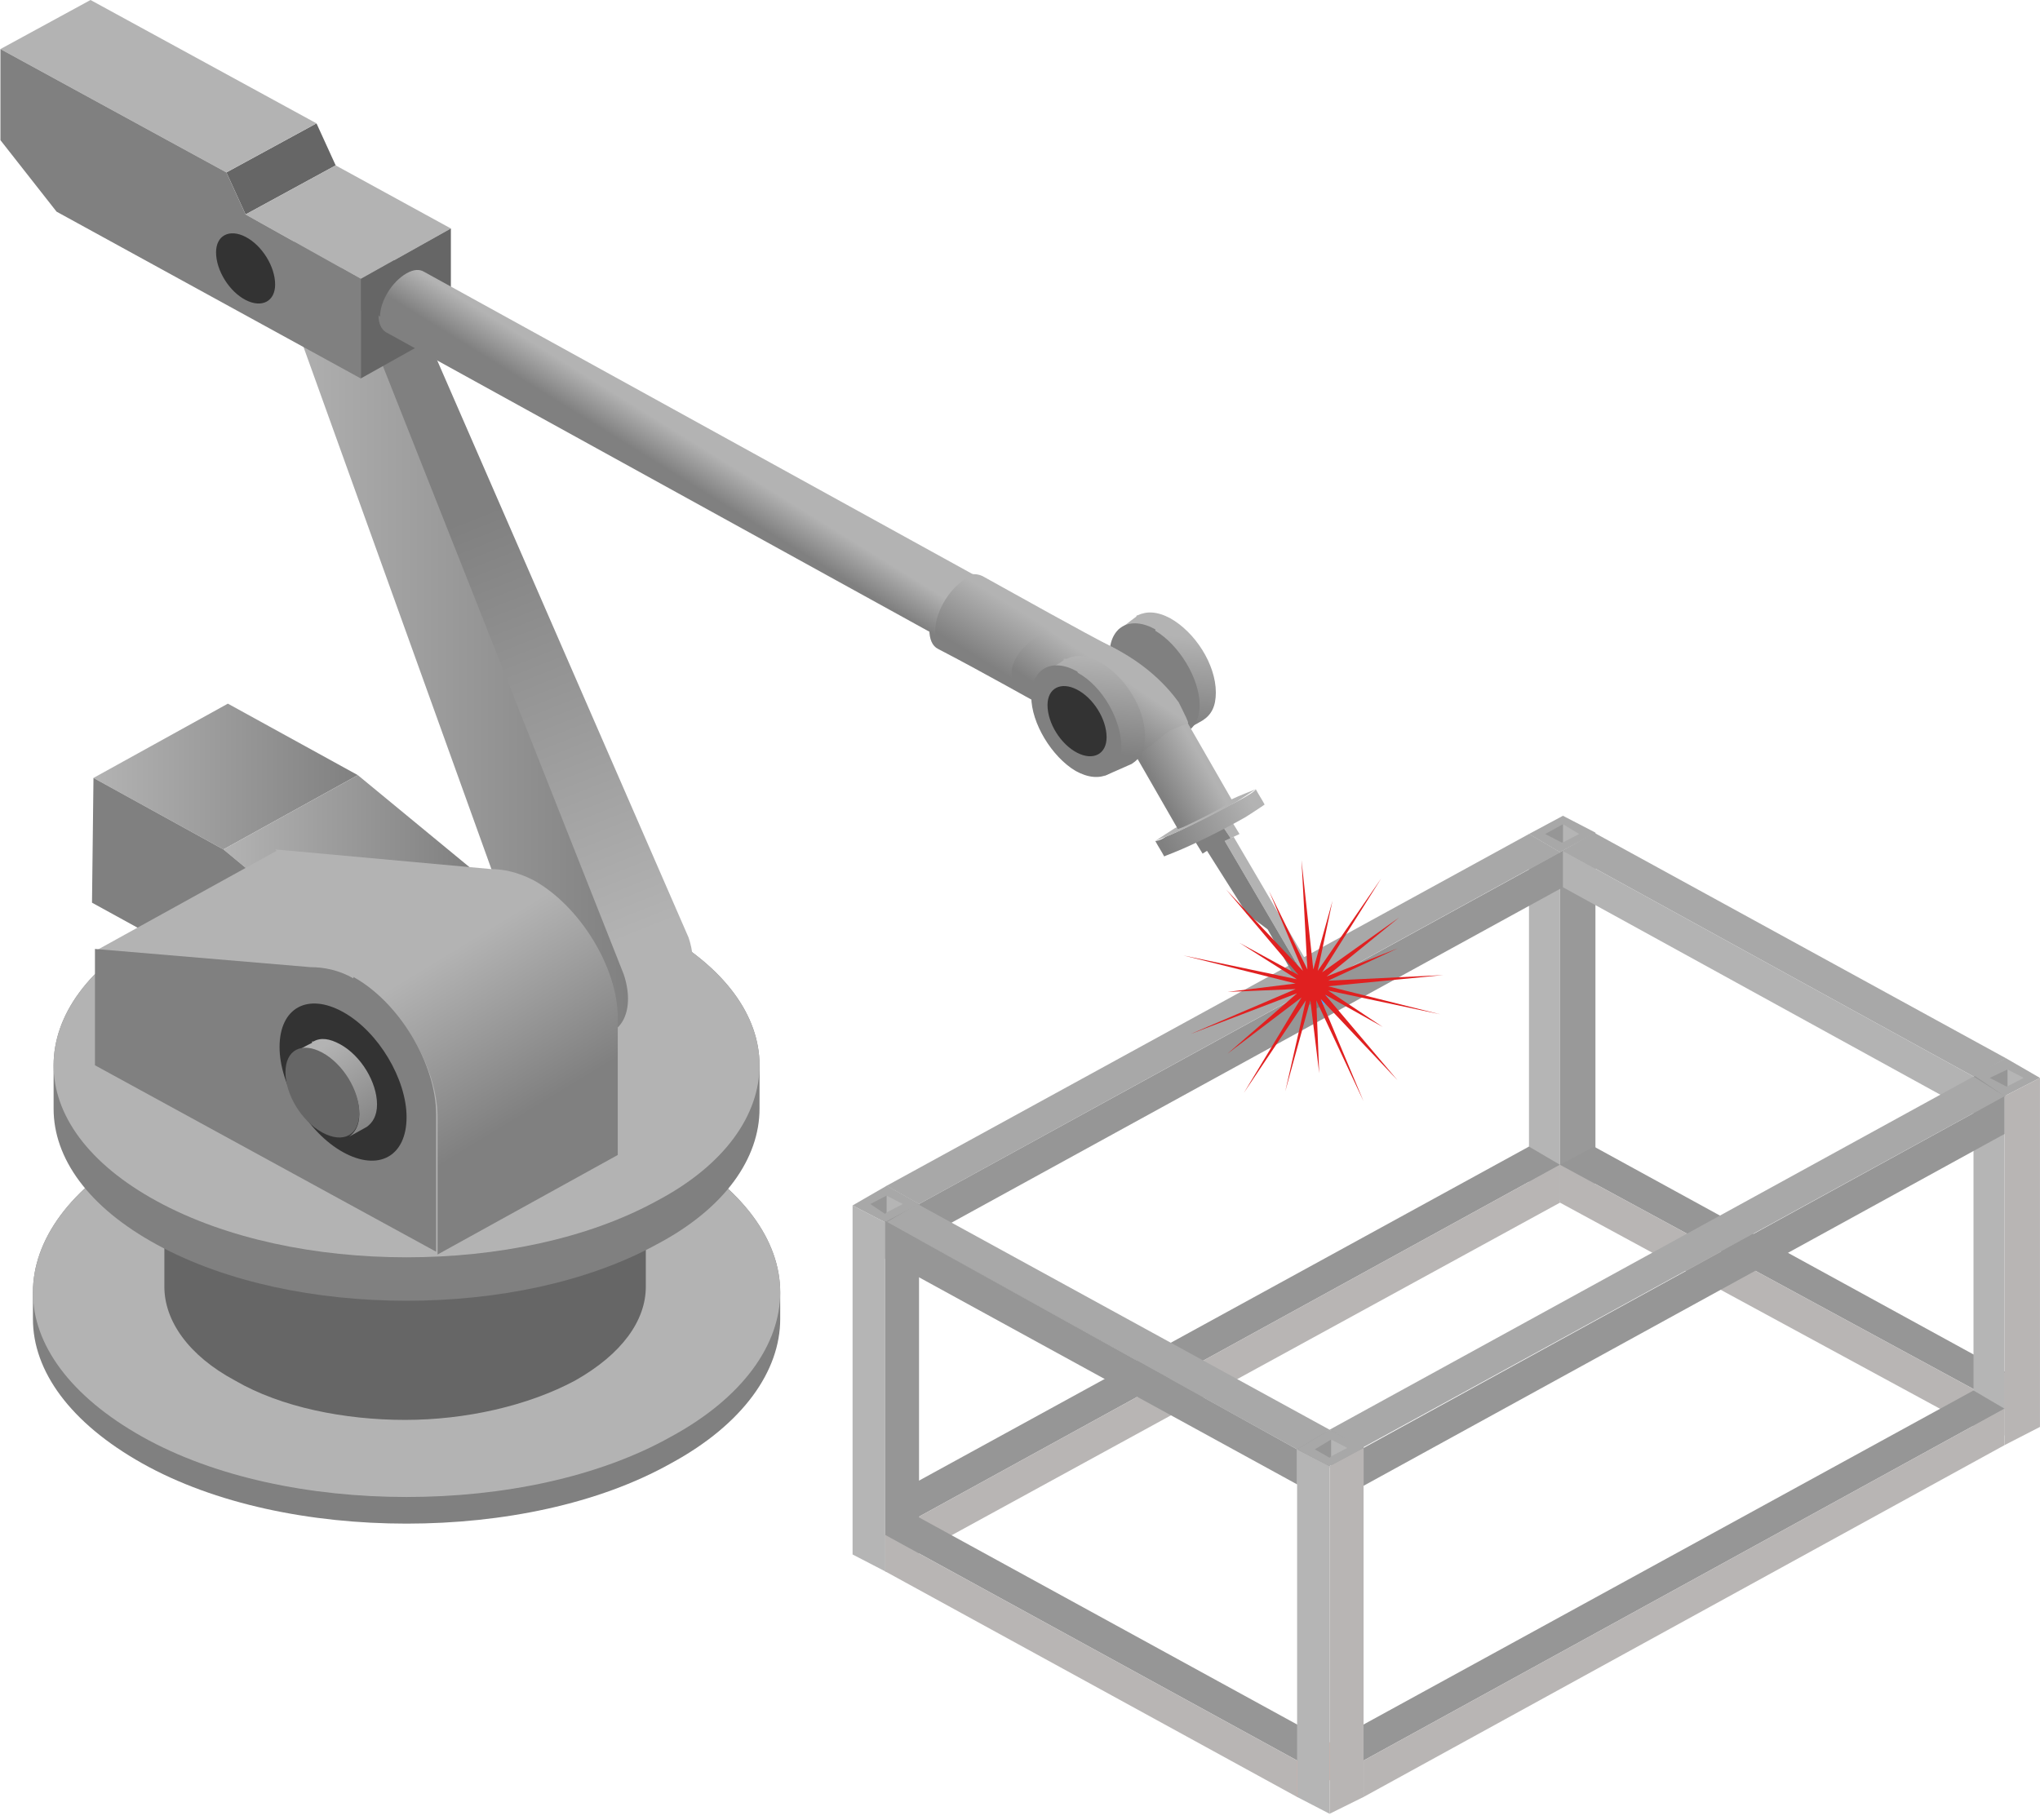 <?xml version="1.0" encoding="UTF-8"?>
<svg width="214px" height="191px" viewBox="0 0 214 191" version="1.1" xmlns="http://www.w3.org/2000/svg" xmlns:xlink="http://www.w3.org/1999/xlink">
    <title>Group 5</title>
    <defs>
        <linearGradient x1="0%" y1="50%" x2="100%" y2="50%" id="linearGradient-1">
            <stop stop-color="#B3B3B3" offset="0%"></stop>
            <stop stop-color="#808080" offset="100%"></stop>
        </linearGradient>
        <linearGradient x1="0%" y1="50%" x2="100%" y2="50%" id="linearGradient-2">
            <stop stop-color="#B3B3B3" offset="0%"></stop>
            <stop stop-color="#808080" offset="100%"></stop>
        </linearGradient>
        <linearGradient x1="59.215%" y1="92.967%" x2="48.042%" y2="36.192%" id="linearGradient-3">
            <stop stop-color="#B3B3B3" offset="0%"></stop>
            <stop stop-color="#808080" offset="100%"></stop>
        </linearGradient>
        <linearGradient x1="-0.349%" y1="50.169%" x2="99.605%" y2="50.169%" id="linearGradient-4">
            <stop stop-color="#B3B3B3" offset="0%"></stop>
            <stop stop-color="#808080" offset="100%"></stop>
        </linearGradient>
        <linearGradient x1="50.992%" y1="38.399%" x2="75.921%" y2="70.381%" id="linearGradient-5">
            <stop stop-color="#B3B3B3" offset="0%"></stop>
            <stop stop-color="#808080" offset="100%"></stop>
        </linearGradient>
        <linearGradient x1="38.082%" y1="6.802%" x2="89.517%" y2="102.868%" id="linearGradient-6">
            <stop stop-color="#B3B3B3" offset="0%"></stop>
            <stop stop-color="#808080" offset="100%"></stop>
        </linearGradient>
        <linearGradient x1="50.497%" y1="19.812%" x2="44.532%" y2="91.865%" id="linearGradient-7">
            <stop stop-color="#B3B3B3" offset="0%"></stop>
            <stop stop-color="#808080" offset="100%"></stop>
        </linearGradient>
        <linearGradient x1="93.243%" y1="35.779%" x2="1.351%" y2="65.801%" id="linearGradient-8">
            <stop stop-color="#B3B3B3" offset="0%"></stop>
            <stop stop-color="#808080" offset="100%"></stop>
        </linearGradient>
        <linearGradient x1="68.981%" y1="38.188%" x2="29.934%" y2="63.647%" id="linearGradient-9">
            <stop stop-color="#B3B3B3" offset="0%"></stop>
            <stop stop-color="#808080" offset="100%"></stop>
        </linearGradient>
        <linearGradient x1="57.812%" y1="32.557%" x2="34.375%" y2="62.991%" id="linearGradient-10">
            <stop stop-color="#B3B3B3" offset="0%"></stop>
            <stop stop-color="#808080" offset="100%"></stop>
        </linearGradient>
        <linearGradient x1="57.812%" y1="34.803%" x2="34.375%" y2="61.318%" id="linearGradient-11">
            <stop stop-color="#B3B3B3" offset="0%"></stop>
            <stop stop-color="#808080" offset="100%"></stop>
        </linearGradient>
        <linearGradient x1="52.357%" y1="46.705%" x2="46.402%" y2="52.63%" id="linearGradient-12">
            <stop stop-color="#B3B3B3" offset="0%"></stop>
            <stop stop-color="#808080" offset="100%"></stop>
        </linearGradient>
        <linearGradient x1="54.089%" y1="2.379%" x2="45.911%" y2="79.081%" id="linearGradient-13">
            <stop stop-color="#B3B3B3" offset="0%"></stop>
            <stop stop-color="#808080" offset="100%"></stop>
        </linearGradient>
    </defs>
    <g id="Page-1" stroke="none" stroke-width="1" fill="none" fill-rule="evenodd">
        <g id="Maysteel-LP-2025" transform="translate(-405, -2659)" fill-rule="nonzero">
            <g id="process" transform="translate(111, 2659)">
                <g id="Group-5" transform="translate(294.046, 0)">
                    <g id="Group" transform="translate(89.391, 85.6)">
                        <polygon id="Axo_panel" fill="#B5B5B5" points="74.209 3.824 74.209 40.3 70.955 41.476 70.955 1.912"></polygon>
                        <polygon id="Path" fill="#A8A8A8" points="74.518 0 70.955 1.912 74.209 3.824 77.927 1.765"></polygon>
                        <polygon id="Axo_base" fill="#999999" points="77.927 1.765 77.927 38.535 74.209 40.594 74.209 3.824"></polygon>
                        <g transform="translate(72.659, 0.882)" id="Path">
                            <polygon fill="#B5B5B5" points="1.859 0 1.859 1.912 3.563 1.03"></polygon>
                            <polygon fill="#969696" points="0 1.03 1.704 1.912 1.859 1.912 1.859 0"></polygon>
                        </g>
                        <polygon id="Axo_panel1" fill="#B8B5B4" points="6.972 73.54 6.972 77.364 3.563 75.599 3.563 71.628"></polygon>
                        <polygon id="Axo_panel2" fill="#969696" points="74.209 36.623 6.972 73.54 3.563 71.628 70.955 34.711"></polygon>
                        <polygon id="Axo_base1" fill="#B8B5B4" points="74.209 36.623 74.209 40.594 6.972 77.364 6.972 73.54"></polygon>
                        <polygon id="Axo_panel3" fill="#969696" points="6.972 40.741 6.972 44.565 3.563 42.8 3.563 38.829"></polygon>
                        <polygon id="Axo_panel4" fill="#A8A8A8" points="74.209 3.824 6.972 40.741 3.563 38.829 70.955 1.912"></polygon>
                        <polygon id="Axo_base2" fill="#969696" points="74.518 3.677 74.518 7.501 6.972 44.565 6.972 40.741"></polygon>
                        <polygon id="Axo_panel5" fill="#B5B5B5" points="3.408 42.653 3.408 79.276 0 77.511 0 40.888"></polygon>
                        <polygon id="Path" fill="#A8A8A8" points="3.563 38.829 0 40.888 3.408 42.653 6.972 40.741"></polygon>
                        <polygon id="Axo_base3" fill="#969696" points="6.972 40.741 6.972 80.158 3.408 79.276 3.408 42.653"></polygon>
                        <g transform="translate(1.859, 39.859)" id="Path">
                            <polygon fill="#B5B5B5" points="1.704 0 1.704 1.765 3.408 0.882"></polygon>
                            <polygon fill="#969696" points="0 0.882 1.549 1.912 1.704 1.765 1.704 0"></polygon>
                        </g>
                        <polygon id="Axo_panel6" fill="#B83510" points="46.632 99.132 46.632 102.956 50.04 101.191 50.04 97.22"></polygon>
                        <polygon id="Axo_panel7" fill="#969696" points="3.408 75.452 46.632 99.132 50.04 97.22 6.817 73.54"></polygon>
                        <polygon id="Axo_base4" fill="#B8B5B4" points="3.408 75.452 3.408 79.276 46.632 102.956 46.632 99.132"></polygon>
                        <polygon id="Axo_panel8" fill="#969696" points="46.632 66.186 46.632 70.157 50.04 68.392 50.04 64.421"></polygon>
                        <polygon id="Axo_panel9" fill="#A8A8A8" points="3.563 42.653 46.632 66.48 50.04 64.421 6.817 40.741"></polygon>
                        <polygon id="Axo_base5" fill="#969696" points="3.408 42.506 3.408 46.477 46.632 70.157 46.632 66.48"></polygon>
                        <polygon id="Axo_panel10" fill="#B8B5B4" points="117.587 60.156 117.587 64.127 120.996 62.215 120.996 58.391"></polygon>
                        <polygon id="Axo_panel11" fill="#969696" points="74.209 36.623 117.587 60.156 120.996 58.391 77.772 34.711"></polygon>
                        <polygon id="Axo_base6" fill="#B8B5B4" points="74.209 36.623 74.209 40.594 117.587 64.127 117.587 60.156"></polygon>
                        <polygon id="Axo_panel12" fill="#969696" points="117.587 27.357 117.587 31.181 120.996 29.416 120.996 25.445"></polygon>
                        <polygon id="Axo_panel13" fill="#A8A8A8" points="74.518 3.677 117.587 27.357 120.996 25.445 77.772 1.765"></polygon>
                        <polygon id="Axo_base7" fill="#B3B3B3" points="74.518 3.677 74.518 7.501 117.587 31.181 117.587 27.357"></polygon>
                        <polygon id="Axo_panel14" fill="#B5B5B5" points="120.841 29.416 120.841 65.009 117.587 66.921 117.587 27.651"></polygon>
                        <polygon id="Path" fill="#A8A8A8" points="120.996 25.445 117.587 27.21 120.841 29.416 124.559 27.504"></polygon>
                        <polygon id="Axo_base8" fill="#B8B5B4" points="124.559 27.504 124.559 64.127 120.841 66.039 120.841 29.416"></polygon>
                        <g transform="translate(119.292, 26.621)" id="Path">
                            <polygon fill="#B5B5B5" points="1.859 0 1.859 1.765 3.563 0.882"></polygon>
                            <polygon fill="#969696" points="0 0.882 1.704 1.765 1.859 1.765 1.859 0"></polygon>
                        </g>
                        <polygon id="Axo_panel15" fill="#B83510" points="53.604 99.132 53.604 102.956 50.195 101.191 50.195 97.22"></polygon>
                        <polygon id="Axo_panel16" fill="#969696" points="120.841 62.215 53.604 99.132 50.195 97.22 117.587 60.303"></polygon>
                        <polygon id="Axo_base9" fill="#B8B5B4" points="120.841 62.215 120.841 66.039 53.604 102.956 53.604 99.132"></polygon>
                        <polygon id="Axo_panel17" fill="#969696" points="53.604 66.186 53.604 70.157 50.195 68.392 50.195 64.421"></polygon>
                        <polygon id="Axo_panel18" fill="#A8A8A8" points="120.841 29.416 53.449 66.333 50.04 64.421 117.587 27.357"></polygon>
                        <polygon id="Axo_base10" fill="#969696" points="120.841 29.416 120.841 33.387 53.604 70.304 53.604 66.333"></polygon>
                        <polygon id="Axo_panel19" fill="#B5B5B5" points="50.04 68.245 50.04 104.721 46.632 102.956 46.632 66.48"></polygon>
                        <polygon id="Path" fill="#A8A8A8" points="50.04 64.421 46.632 66.48 50.04 68.245 53.604 66.333"></polygon>
                        <polygon id="Axo_base11" fill="#B8B5B4" points="53.604 66.333 53.604 102.956 50.04 104.721 50.04 68.245"></polygon>
                        <g transform="translate(48.491, 65.45)" id="Path">
                            <polygon fill="#B5B5B5" points="1.704 0 1.704 1.765 3.408 0.882"></polygon>
                            <polygon fill="#969696" points="0 1.03 1.549 1.912 1.704 1.765 1.704 0"></polygon>
                        </g>
                    </g>
                    <g id="Group">
                        <g transform="translate(3.408, 22.65)" id="Path">
                            <g transform="translate(0, 68.98)">
                                <path d="M11.464,28.828 C19.056,24.562 29.126,22.503 39.196,22.503 C49.266,22.503 59.336,24.562 66.927,28.828 C74.518,33.093 78.392,38.535 78.392,43.977 L78.392,46.771 C78.392,52.213 74.518,57.802 66.927,61.92 C59.336,66.186 49.266,68.245 39.196,68.245 C29.126,68.245 19.056,66.186 11.464,61.92 C3.873,57.655 0,52.213 0,46.771 L0,43.977 C0,38.535 3.873,32.946 11.464,28.828 L11.464,28.828 Z" fill="#808080"></path>
                                <path d="M39.196,22.503 C49.266,22.503 59.336,24.562 66.927,28.828 C74.518,33.093 78.392,38.535 78.392,43.977 C78.392,49.419 74.518,55.008 66.927,59.126 C59.336,63.391 49.266,65.45 39.196,65.45 C29.126,65.45 19.056,63.391 11.464,59.126 C3.873,54.861 0,49.419 0,43.977 C0,38.535 3.873,32.946 11.464,28.828 C19.056,24.562 29.126,22.503 39.196,22.503 L39.196,22.503 Z" fill="#B3B3B3"></path>
                                <path d="M21.225,25.592 C26.182,22.944 32.689,21.474 39.041,21.474 C45.548,21.474 52.054,22.797 56.857,25.592 C61.815,28.239 64.293,31.916 64.293,35.446 L64.293,43.388 C64.293,46.918 61.815,50.448 56.857,53.243 C51.9,55.89 45.393,57.361 39.041,57.361 C32.689,57.361 26.027,56.037 21.225,53.243 C16.267,50.595 13.788,46.918 13.788,43.388 L13.788,35.446 C13.788,31.916 16.267,28.386 21.225,25.592 Z" fill="#666666"></path>
                                <path d="M13.014,5.883 C20.295,1.912 29.745,0 39.196,0 C48.646,0 58.097,1.912 65.378,5.883 C72.659,9.854 76.223,15.002 76.223,20.15 L76.223,24.709 C76.223,29.857 72.659,35.152 65.378,38.976 C58.097,42.947 48.646,44.859 39.196,44.859 C29.745,44.859 20.295,42.947 13.014,38.976 C5.732,35.005 2.169,29.857 2.169,24.709 L2.169,20.15 C2.169,15.002 5.732,9.707 13.014,5.883 Z" fill="#808080"></path>
                                <path d="M39.196,0 C48.646,0 58.097,1.912 65.378,5.883 C72.659,9.854 76.223,15.002 76.223,20.15 C76.223,25.298 72.659,30.593 65.378,34.417 C58.097,38.388 48.646,40.3 39.196,40.3 C29.745,40.3 20.295,38.388 13.014,34.417 C5.732,30.445 2.169,25.298 2.169,20.15 C2.169,15.002 5.732,9.707 13.014,5.883 C20.295,1.912 29.745,0 39.196,0 L39.196,0 Z" fill="#B3B3B3"></path>
                            </g>
                            <g transform="translate(6.197, 51.184)">
                                <polygon fill="url(#linearGradient-1)" points="13.788 15.296 27.886 7.501 14.253 0 0.155 7.795"></polygon>
                                <polygon fill="url(#linearGradient-2)" points="24.633 24.268 39.661 17.208 27.886 7.501 13.788 15.296"></polygon>
                                <polygon fill="#C37D00" points="24.633 34.417 38.731 26.621 39.041 17.355 24.633 24.268"></polygon>
                                <polygon fill="#808080" points="0.155 7.795 0 20.885 24.633 34.417 24.633 24.268 13.788 15.296"></polygon>
                            </g>
                            <g transform="translate(25.691, 0)">
                                <path d="M4.674,1.03 C5.914,0.441 4.674,1.03 5.914,0.294 C6.224,0.147 6.688,0 7.153,0 C7.618,0 8.238,0.294 8.702,0.588 C10.252,1.471 11.801,3.236 12.421,5.295 L43.096,75.746 C44.025,78.54 43.405,80.894 41.856,81.776 L34.73,85.747 C36.279,84.865 36.744,82.512 35.969,79.717 L7.618,8.089 C6.998,6.03 5.449,4.265 3.9,3.383 C3.435,3.089 2.815,2.942 2.351,2.795 C1.886,2.795 1.421,2.795 1.111,3.089 C2.351,2.5 3.435,1.765 4.674,1.177 L4.674,1.03 Z" fill="url(#linearGradient-3)"></path>
                                <path d="M4.055,3.236 C3.59,2.942 2.97,2.795 2.505,2.647 C0.491,2.5 -0.593,4.559 0.337,7.207 L26.054,78.688 C26.983,81.482 28.997,83.982 31.166,85.159 C31.941,85.6 32.561,85.747 33.335,85.894 C36.124,86.189 37.518,83.247 36.279,79.57 L7.928,7.942 C7.308,5.883 5.759,4.118 4.21,3.236 L4.055,3.236 Z" fill="url(#linearGradient-4)"></path>
                            </g>
                            <g transform="translate(6.507, 66.48)">
                                <path d="M18.901,0 L41.52,2.059 C42.759,2.059 44.308,2.353 46.012,3.236 C50.815,5.883 54.843,12.355 54.843,17.65 L54.843,32.063 C54.843,32.063 35.942,42.506 35.942,42.506 L35.942,28.092 C35.942,22.797 32.069,16.326 27.267,13.678 C25.717,12.796 24.168,12.502 22.774,12.502 L0.155,10.59 L19.056,0.147 L18.901,0 Z" fill="url(#linearGradient-5)"></path>
                                <path d="M27.112,13.531 C25.562,12.649 24.013,12.355 22.619,12.355 L0,10.443 L0,22.65 C0,22.65 35.787,42.212 35.787,42.212 L35.787,27.798 C35.787,22.503 31.914,16.032 27.112,13.384 L27.112,13.531 Z" fill="#808080"></path>
                            </g>
                            <path d="M32.534,83.541 C28.816,81.482 25.872,83.1 25.872,87.218 C25.872,91.189 28.816,96.19 32.534,98.249 C36.252,100.308 39.196,98.69 39.196,94.572 C39.196,90.601 36.252,85.6 32.534,83.541 Z" fill="#333333"></path>
                            <g transform="translate(26.492, 86.373)">
                                <path d="M2.789,0.257 C2.789,0.257 2.789,0.257 2.944,0.257 C2.944,0.257 2.944,0.257 2.944,0.257 C3.718,-0.185 4.648,-0.038 5.732,0.551 C7.901,1.727 9.605,4.522 9.605,6.875 C9.605,8.052 9.141,8.787 8.521,9.228 L6.662,10.258 C7.281,9.817 7.746,9.081 7.746,7.905 C7.746,5.551 6.042,2.757 3.873,1.58 C2.789,0.992 1.859,0.992 1.084,1.286 C1.704,0.992 2.169,0.698 2.789,0.404 L2.789,0.257 Z" fill="url(#linearGradient-6)"></path>
                                <path d="M3.873,1.433 C1.704,0.257 0,1.139 0,3.492 C0,5.846 1.704,8.64 3.873,9.817 C6.042,10.993 7.746,10.111 7.746,7.758 C7.746,5.404 6.042,2.61 3.873,1.433 Z" fill="#666666"></path>
                            </g>
                        </g>
                        <g id="Path">
                            <g transform="translate(125.024, 85.747)">
                                <polygon fill="#414E52" points="11 17.208 12.084 16.62 11.774 16.767 10.845 17.355"></polygon>
                                <polygon fill="#4DA8FF" points="13.478 19.856 14.408 19.267 14.098 18.826 13.169 19.267"></polygon>
                                <polygon fill="#B3B3B3" points="11.774 16.767 12.704 16.326 4.338 2.059 3.408 2.5"></polygon>
                                <polygon fill="#4DA8FF" points="13.478 19.12 14.408 18.679 12.859 16.179 11.929 16.62"></polygon>
                                <polygon fill="#414E52" points="11.929 16.62 12.859 16.179 12.704 16.326 11.774 16.767"></polygon>
                                <polygon fill="#414E52" points="2.944 0.588 3.873 0 0.93 1.618 0 2.059"></polygon>
                                <polygon fill="#B3B3B3" points="4.028 2.206 4.958 1.765 3.873 0 2.944 0.588"></polygon>
                                <polygon fill="#808080" points="2.944 0.588 0 2.059 1.084 3.824 1.549 3.53 5.732 10.148 7.901 11.766 11 17.208 10.845 17.355 12.239 19.709 12.549 19.562 12.859 20.15 13.478 19.856 13.169 19.267 13.478 19.12 11.929 16.62 11.774 16.767 3.408 2.5 4.028 2.206"></polygon>
                            </g>
                            <g transform="translate(116.348, 64.267)">
                                <path d="M2.84,0.359 C2.84,0.359 2.784,0.301 2.939,0.301 C3.868,-0.14 4.953,-0.14 6.347,0.595 C8.981,2.066 11.15,5.449 11.15,8.391 C11.15,9.861 10.685,10.744 9.755,11.332 L7.431,12.656 C8.206,12.215 8.826,11.185 8.826,9.714 C8.826,9.525 8.816,9.332 8.796,9.136 C8.628,7.435 7.772,5.573 6.581,4.088 C5.891,3.228 5.117,2.657 4.27,2.154 C2.876,1.419 1.75,1.395 0.82,1.837 C1.44,1.543 2.164,0.889 2.784,0.448 L2.84,0.359 Z" fill="url(#linearGradient-7)"></path>
                                <path d="M4.803,1.772 C2.169,0.301 0,1.478 0,4.419 C0,7.214 2.169,10.744 4.648,12.215 C7.281,13.685 9.45,12.509 9.45,9.714 C9.45,6.92 7.281,3.39 4.803,1.919 L4.803,1.772 Z" fill="#808080"></path>
                            </g>
                            <g transform="translate(117.897, 74.275)">
                                <path d="M4.338,13.531 C6.197,12.796 9.45,11.031 11.774,9.854 C13.169,9.119 13.788,8.678 13.788,8.531 C14.098,9.119 14.408,9.56 14.718,10.148 C14.718,10.148 14.098,10.59 12.704,11.472 C10.38,12.796 7.127,14.414 5.267,15.149 C4.493,15.443 4.183,15.59 4.183,15.59 C3.873,15.002 3.563,14.561 3.253,13.973 C3.253,13.973 3.718,13.973 4.338,13.531 Z" fill="url(#linearGradient-8)"></path>
                                <path d="M11.774,9.854 C9.45,11.178 6.197,12.796 4.338,13.531 C3.563,13.825 3.253,13.973 3.253,13.973 C3.253,13.973 3.873,13.531 5.267,12.649 C7.591,11.325 10.845,9.707 12.704,8.972 C13.478,8.678 13.788,8.531 13.788,8.531 C13.788,8.531 13.169,8.972 11.774,9.854 Z" fill="#B3B3B3"></path>
                                <path d="M0.62,2.795 C1.549,2.353 3.408,1.471 4.648,0.735 C5.422,0.294 5.732,0.147 5.732,0 L11.309,9.707 C11.309,9.707 11,10.001 10.225,10.443 C8.986,11.178 7.127,12.061 6.197,12.502 C5.732,12.649 5.577,12.796 5.577,12.649 C3.718,9.413 1.859,6.177 0,2.942 C0,2.942 0.155,2.942 0.62,2.795 Z" fill="url(#linearGradient-9)"></path>
                            </g>
                            <g>
                                <polygon fill="#666666" points="25.717 22.503 35.168 17.355 33.154 12.943 23.703 18.091"></polygon>
                                <polygon fill="#B3B3B3" points="23.703 18.091 33.154 12.943 9.45 0 0 5.148"></polygon>
                                <polygon fill="#B3B3B3" points="37.801 29.269 47.252 23.974 35.168 17.355 25.717 22.503"></polygon>
                                <polygon fill="#666666" points="37.801 39.711 47.252 34.417 47.252 23.974 37.801 29.269"></polygon>
                                <polygon fill="#808080" points="0 5.148 0 14.708 5.887 22.209 37.801 39.711 37.801 29.269 25.717 22.503 23.703 18.091"></polygon>
                            </g>
                            <g transform="translate(39.661, 28.328)">
                                <path d="M61.035,32.268 C61.965,31.827 62.739,31.827 63.359,32.121 C68.162,34.769 72.809,37.416 77.612,39.916 C76.992,39.622 76.682,40.211 75.753,40.652 C73.894,41.681 72.035,43.446 72.035,45.506 C72.035,46.535 72.345,47.27 72.964,47.565 C68.162,44.917 63.514,42.27 58.711,39.769 C58.092,39.475 57.782,38.74 57.782,37.71 C57.782,35.651 59.331,33.298 61.19,32.415 L61.035,32.268 Z" fill="url(#linearGradient-10)"></path>
                                <path d="M70.078,37.817 C71.129,37.448 74.427,38.476 75.128,38.722 C80.559,40.935 83.052,44.15 83.939,45.361 C84.59,46.666 85.002,47.491 84.921,47.555 C82.818,48.415 83.171,48.127 81.642,49.413 C80.628,50.265 79.08,51.142 79.781,51.388 C74.35,49.175 72.881,46.178 67.45,44.088 C66.749,43.842 66.399,43.227 66.399,42.367 C66.399,40.645 68.151,38.678 70.253,37.94 L70.078,37.817 Z" fill="url(#linearGradient-11)"></path>
                                <path d="M0.155,4.912 C0.155,3.294 1.394,1.235 2.944,0.352 C3.718,-0.089 4.338,-0.089 4.803,0.205 L62.434,31.974 L62.434,31.974 C62.279,31.974 61.97,32.121 61.815,32.268 C59.956,33.298 58.561,35.651 58.406,37.563 C58.406,37.857 58.406,38.152 58.406,38.299 C58.406,38.299 58.406,38.299 58.406,38.299 C39.196,27.709 19.985,17.119 0.775,6.529 C0.31,6.235 0,5.647 0,4.764 L0,4.764 C0,4.764 0,4.764 0,4.764 L0.155,4.912 Z" fill="url(#linearGradient-12)"></path>
                            </g>
                            <path d="M25.717,24.856 C24.013,23.974 22.619,24.709 22.619,26.474 C22.619,28.386 24.013,30.593 25.717,31.475 C27.422,32.357 28.816,31.622 28.816,29.857 C28.816,27.945 27.422,25.739 25.717,24.856 Z" fill="#333333"></path>
                            <g transform="translate(108.137, 68.826)">
                                <g>
                                    <path d="M3.408,0.301 C3.408,0.301 3.563,0.301 3.718,0.301 C4.648,-0.14 5.732,-0.14 7.127,0.595 C9.76,2.066 11.929,5.449 11.929,8.391 C11.929,9.861 11.464,10.744 10.535,11.332 L7.583,12.635 C8.358,12.194 9.377,11.148 9.377,9.677 C9.377,6.883 7.436,3.39 4.803,1.919 C3.563,1.184 2.324,1.184 1.394,1.625 C2.014,1.331 2.789,0.889 3.408,0.448 L3.408,0.301 Z" fill="url(#linearGradient-13)"></path>
                                    <path d="M4.803,1.625 C2.169,0.154 0,1.331 0,4.272 C0,7.067 2.169,10.597 4.648,12.067 C7.281,13.538 9.45,12.362 9.45,9.567 C9.45,6.773 7.547,3.258 4.913,1.787 L4.803,1.625 Z" fill="#808080"></path>
                                </g>
                                <path d="M4.803,3.537 C3.098,2.654 1.704,3.39 1.704,5.155 C1.704,7.067 3.098,9.273 4.803,10.155 C6.507,11.038 7.901,10.303 7.901,8.538 C7.901,6.626 6.507,4.419 4.803,3.537 Z" fill="#333333"></path>
                            </g>
                        </g>
                        <g transform="translate(124.089, 90.255)" fill="#E02020" id="Path">
                            <polygon points="15.647 4.265 14.098 11.619 20.76 1.912 14.563 11.766 22.619 6.03 15.028 12.208 22.464 9.266 15.183 12.649 27.267 12.061 15.183 13.237 26.957 16.179 15.183 13.678 20.915 17.502 14.873 14.12 22.464 23.091 14.408 14.561 18.901 25.298 13.943 14.708 14.253 22.356 13.323 14.708 10.69 24.268 12.859 14.708 6.352 24.415 12.394 14.414 4.648 20.297 11.929 13.973 0.775 18.238 11.774 13.531 4.648 13.825 11.774 12.943 0 10.001 11.929 12.502 5.887 8.678 12.084 12.061 4.493 3.089 12.549 11.619 8.986 3.236 13.014 11.472 12.394 0 13.633 11.472"></polygon>
                        </g>
                    </g>
                </g>
            </g>
        </g>
    </g>
</svg>